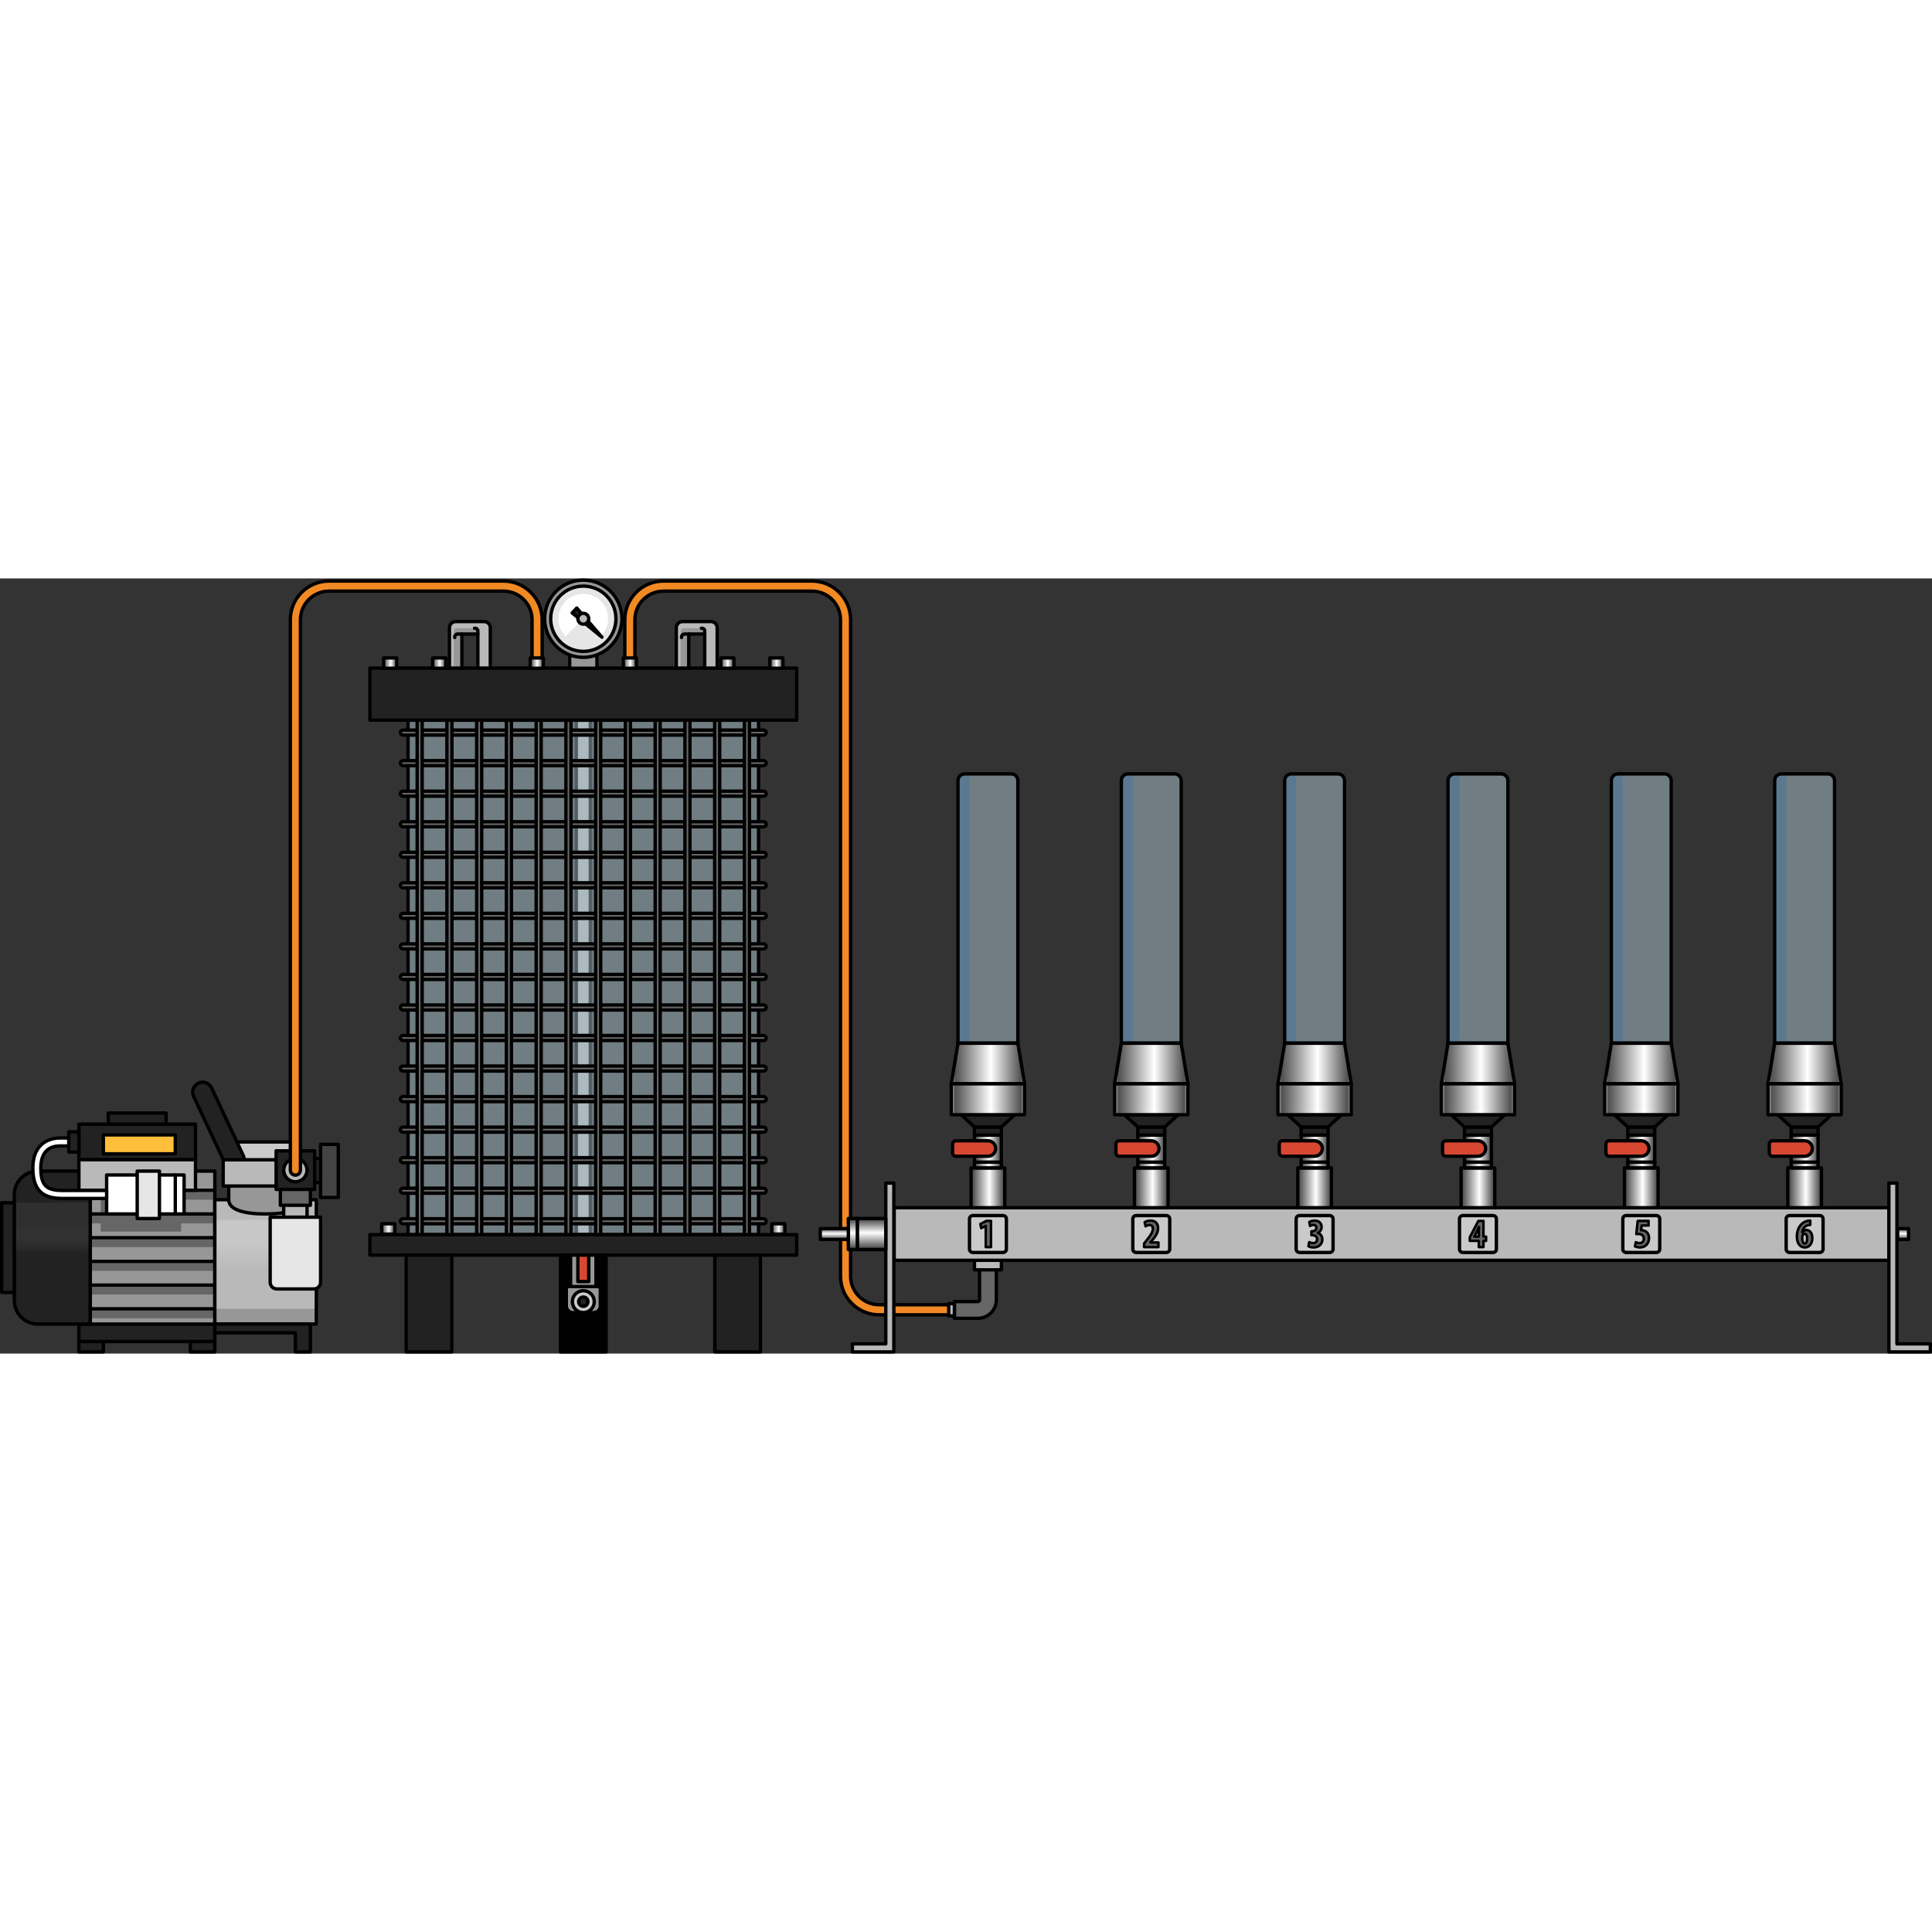 <?xml version="1.0" encoding="utf-8"?>
<!-- Created by: Science Figures, www.sciencefigures.org, Generator: Science Figures Editor -->
<svg version="1.1" id="Camada_1" xmlns="http://www.w3.org/2000/svg" xmlns:xlink="http://www.w3.org/1999/xlink" 
	 width="800px" height="800px" viewBox="0 0 575.283 230.811" enable-background="new 0 0 575.283 230.811"
	 xml:space="preserve">
<rect x="0" y="0" width="575.283" height="230.811" fill="#333333" stroke="none"/>
<g>
	<g>
		
			<rect x="23.492" y="222.022" fill="#222222" stroke="#000000" stroke-linecap="round" stroke-linejoin="round" stroke-miterlimit="10" width="40.478" height="5.212"/>
		
			<rect x="23.492" y="227.235" fill="#222222" stroke="#000000" stroke-linecap="round" stroke-linejoin="round" stroke-miterlimit="10" width="7.286" height="3.076"/>
		
			<rect x="56.684" y="227.235" fill="#222222" stroke="#000000" stroke-linecap="round" stroke-linejoin="round" stroke-miterlimit="10" width="7.286" height="3.076"/>
		<g>
			<path fill="#222222" d="M26.892,222.022H11.259c-3.866,0-7-3.134-7-7v-31.544c0-3.866,3.134-7,7-7h15.632V222.022z"/>
			<path fill="none" stroke="#000000" stroke-linecap="round" stroke-linejoin="round" stroke-miterlimit="10" d="M26.892,222.022
				H11.259c-3.866,0-7-3.134-7-7v-31.544c0-3.866,3.134-7,7-7h15.632V222.022z"/>
			<linearGradient id="SVGID_1_" gradientUnits="userSpaceOnUse" x1="15.575" y1="189.662" x2="15.575" y2="201.12">
				<stop  offset="0.263" style="stop-color:#666666;stop-opacity:0.2"/>
				<stop  offset="1" style="stop-color:#FFFFFF;stop-opacity:0"/>
			</linearGradient>
			<rect x="4.259" y="185.892" fill="url(#SVGID_1_)" width="22.632" height="20.866"/>
			
				<rect x="0.5" y="185.892" fill="#222222" stroke="#000000" stroke-linecap="round" stroke-linejoin="round" stroke-miterlimit="10" width="3.759" height="26.716"/>
		</g>
		
			<rect x="23.492" y="162.501" fill="#222222" stroke="#000000" stroke-linecap="round" stroke-linejoin="round" stroke-miterlimit="10" width="34.719" height="10.597"/>
		
			<rect x="32.239" y="159.187" fill="#222222" stroke="#000000" stroke-linecap="round" stroke-linejoin="round" stroke-miterlimit="10" width="17.225" height="3.314"/>
		<g>
			<rect x="26.892" y="176.478" fill="#979797" width="37.078" height="45.544"/>
			<rect x="26.892" y="196.301" fill="#666666" width="37.078" height="2.815"/>
			<rect x="26.892" y="203.361" fill="#666666" width="37.078" height="2.815"/>
			<rect x="26.892" y="210.421" fill="#666666" width="37.078" height="2.815"/>
			<rect x="26.892" y="217.481" fill="#666666" width="37.078" height="2.815"/>
			<rect x="26.892" y="189.242" fill="#666666" width="37.078" height="2.815"/>
			<rect x="26.892" y="182.182" fill="#666666" width="37.078" height="2.815"/>
			
				<rect x="26.892" y="176.478" fill="none" stroke="#000000" stroke-linecap="round" stroke-linejoin="round" stroke-miterlimit="10" width="37.078" height="45.544"/>
			<rect x="29.981" y="178.819" fill="#666666" width="23.952" height="15.675"/>
			
				<line fill="none" stroke="#000000" stroke-linecap="round" stroke-linejoin="round" stroke-miterlimit="10" x1="26.892" y1="217.481" x2="63.97" y2="217.481"/>
			
				<line fill="none" stroke="#000000" stroke-linecap="round" stroke-linejoin="round" stroke-miterlimit="10" x1="26.892" y1="210.421" x2="63.97" y2="210.421"/>
			
				<line fill="none" stroke="#000000" stroke-linecap="round" stroke-linejoin="round" stroke-miterlimit="10" x1="26.892" y1="203.361" x2="63.97" y2="203.361"/>
			
				<line fill="none" stroke="#000000" stroke-linecap="round" stroke-linejoin="round" stroke-miterlimit="10" x1="26.892" y1="196.301" x2="63.97" y2="196.301"/>
			
				<line fill="none" stroke="#000000" stroke-linecap="round" stroke-linejoin="round" stroke-miterlimit="10" x1="26.892" y1="189.242" x2="63.97" y2="189.242"/>
			
				<line fill="none" stroke="#000000" stroke-linecap="round" stroke-linejoin="round" stroke-miterlimit="10" x1="26.892" y1="182.182" x2="63.97" y2="182.182"/>
		</g>
		
			<rect x="23.492" y="173.098" fill="#B9B9B9" stroke="#000000" stroke-linecap="round" stroke-linejoin="round" stroke-miterlimit="10" width="34.719" height="9.083"/>
		
			<rect x="30.778" y="165.698" fill="#FFBF3B" stroke="#000000" stroke-linecap="round" stroke-linejoin="round" stroke-miterlimit="10" width="21.417" height="5.636"/>
		
			<rect x="31.748" y="177.64" fill="#FFFFFF" stroke="#000000" stroke-linecap="round" stroke-linejoin="round" stroke-miterlimit="10" width="23.068" height="11.602"/>
		
			<line fill="none" stroke="#000000" stroke-linecap="round" stroke-linejoin="round" stroke-miterlimit="10" x1="52.195" y1="177.64" x2="52.195" y2="189.242"/>
		<path fill="#FFFFFF" stroke="#000000" stroke-linecap="round" stroke-linejoin="round" stroke-miterlimit="10" d="M31.748,184.624
			H18.904c-4.738,0-9.122-1.091-9.122-9.004c0-8.355,6.18-9.004,8.073-9.004h4.129v2.368h-4.129c-2.603,0-5.706,1.151-5.706,6.637
			c0,5.644,2.178,6.637,6.754,6.637h12.844V184.624z"/>
		
			<rect x="20.477" y="164.785" fill="#222222" stroke="#000000" stroke-linecap="round" stroke-linejoin="round" stroke-miterlimit="10" width="3.014" height="6.029"/>
		
			<rect x="40.851" y="176.478" fill="#E6E6E6" stroke="#000000" stroke-linecap="round" stroke-linejoin="round" stroke-miterlimit="10" width="6.625" height="14.122"/>
		<g>
			<rect x="63.97" y="184.997" fill="#B9B9B9" width="30.213" height="37.026"/>
			<rect x="63.97" y="217.481" fill="#979797" width="30.213" height="4.542"/>
			
				<linearGradient id="SVGID_00000057867408101669701310000004594788849490997669_" gradientUnits="userSpaceOnUse" x1="79.076" y1="194.732" x2="79.076" y2="206.19">
				<stop  offset="0.263" style="stop-color:#FFFFFF;stop-opacity:0.2"/>
				<stop  offset="1" style="stop-color:#FFFFFF;stop-opacity:0"/>
			</linearGradient>
			
				<rect x="63.97" y="190.963" fill="url(#SVGID_00000057867408101669701310000004594788849490997669_)" width="30.213" height="20.866"/>
			
				<rect x="63.97" y="184.997" fill="none" stroke="#000000" stroke-linecap="round" stroke-linejoin="round" stroke-miterlimit="10" width="30.213" height="37.026"/>
			<path fill="#979797" stroke="#000000" stroke-linecap="round" stroke-linejoin="round" stroke-miterlimit="10" d="
				M68.109,184.997c0,3.122,4.91,4.245,10.967,4.245s10.967-1.123,10.967-4.245v-5.585H68.109V184.997z"/>
			
				<rect x="66.451" y="173.098" fill="#B9B9B9" stroke="#000000" stroke-linecap="round" stroke-linejoin="round" stroke-miterlimit="10" width="25.25" height="7.817"/>
			<polygon fill="#CACACA" stroke="#000000" stroke-linecap="round" stroke-linejoin="round" stroke-miterlimit="10" points="
				90.46,173.098 67.692,173.098 70.06,167.8 88.092,167.8 			"/>
		</g>
		<path fill="#222222" stroke="#000000" stroke-linecap="round" stroke-linejoin="round" stroke-miterlimit="10" d="M72.708,173.098
			c0-0.421-0.081-0.848-0.271-1.255l-9.43-20.136c-0.693-1.479-2.454-2.119-3.935-1.424c-1.48,0.692-2.118,2.454-1.425,3.935
			l8.841,18.88H72.708z"/>
		
			<rect x="84.482" y="184.624" fill="#B9B9B9" stroke="#000000" stroke-linecap="round" stroke-linejoin="round" stroke-miterlimit="10" width="6.945" height="6.945"/>
		<path fill="#E6E6E6" stroke="#000000" stroke-linecap="round" stroke-linejoin="round" stroke-miterlimit="10" d="M93.46,211.566
			H82.449c-1.105,0-2-0.895-2-2v-19.365H95.46v19.365C95.46,210.67,94.565,211.566,93.46,211.566z"/>
		
			<rect x="83.48" y="177.707" fill="#666666" stroke="#000000" stroke-linecap="round" stroke-linejoin="round" stroke-miterlimit="10" width="8.95" height="8.95"/>
		
			<rect x="82.216" y="170.449" fill="#222222" stroke="#000000" stroke-linecap="round" stroke-linejoin="round" stroke-miterlimit="10" width="11.477" height="11.477"/>
		<polygon fill="#222222" stroke="#000000" stroke-linecap="round" stroke-linejoin="round" stroke-miterlimit="10" points="
			87.955,222.022 63.97,222.022 63.97,224.628 87.955,224.628 87.955,230.311 92.429,230.311 92.429,224.628 92.429,222.022 		"/>
		
			<rect x="95.46" y="168.516" fill="#444444" stroke="#000000" stroke-linecap="round" stroke-linejoin="round" stroke-miterlimit="10" width="5.271" height="15.811"/>
		
			<rect x="93.693" y="172.726" fill="#222222" stroke="#000000" stroke-linecap="round" stroke-linejoin="round" stroke-miterlimit="10" width="1.767" height="7.149"/>
	</g>
	
		<circle fill="#B9B9B9" stroke="#000000" stroke-linecap="round" stroke-linejoin="round" stroke-miterlimit="10" cx="87.955" cy="176.188" r="3.461"/>
	<path fill="#F18924" stroke="#000000" stroke-linecap="round" stroke-linejoin="round" stroke-miterlimit="10" d="M87.955,177.687
		c-0.828,0-1.5-0.672-1.5-1.5V12.286c0-6.341,5.159-11.5,11.5-11.5h51.976c6.341,0,11.5,5.159,11.5,11.5v11.396
		c0,0.828-0.672,1.5-1.5,1.5s-1.5-0.672-1.5-1.5V12.286c0-4.687-3.813-8.5-8.5-8.5H97.955c-4.687,0-8.5,3.813-8.5,8.5v163.901
		C89.455,177.015,88.783,177.687,87.955,177.687z"/>
</g>
<g>
	<g>
		<g>
			<path fill="#F18924" stroke="#000000" stroke-linecap="round" stroke-linejoin="round" stroke-miterlimit="10" d="
				M286.968,219.273h-25.192c-6.341,0-11.5-5.159-11.5-11.5V12.286c0-4.687-3.813-8.5-8.5-8.5h-44.224c-4.687,0-8.5,3.813-8.5,8.5
				v12.925h-3V12.286c0-6.341,5.159-11.5,11.5-11.5h44.224c6.341,0,11.5,5.159,11.5,11.5v195.487c0,4.687,3.813,8.5,8.5,8.5h25.192
				V219.273z"/>
			<path fill="#666666" stroke="#000000" stroke-linecap="round" stroke-linejoin="round" stroke-miterlimit="10" d="
				M291.172,220.32h-6.984v-5h6.984c0.276,0,0.5-0.225,0.5-0.5v-33.369h5v33.369C296.672,217.852,294.204,220.32,291.172,220.32z"/>
			
				<rect x="282.495" y="215.946" fill="#B9B9B9" stroke="#000000" stroke-linecap="round" stroke-linejoin="round" stroke-miterlimit="10" width="1.692" height="3.653"/>
		</g>
		
			<rect x="290.162" y="200.486" fill="#B9B9B9" stroke="#000000" stroke-linecap="round" stroke-linejoin="round" stroke-miterlimit="10" width="8.019" height="5.391"/>
	</g>
	<g>
		
			<rect x="171.6" y="32.359" fill="#979797" stroke="#000000" stroke-linecap="round" stroke-linejoin="round" stroke-miterlimit="10" width="4.179" height="163.04"/>
		<rect x="121.506" y="42.204" opacity="0.4" fill="#CCECF9" width="104.365" height="153.195"/>
		
			<rect x="121.506" y="42.204" fill="none" stroke="#000000" stroke-linecap="round" stroke-linejoin="round" stroke-miterlimit="10" width="104.365" height="153.195"/>
		<g>
			<path fill="#666666" stroke="#000000" stroke-linecap="round" stroke-linejoin="round" stroke-miterlimit="10" d="
				M227.401,192.164H119.977c-0.414,0-0.75-0.336-0.75-0.75s0.336-0.75,0.75-0.75h107.423c0.414,0,0.75,0.336,0.75,0.75
				S227.815,192.164,227.401,192.164z"/>
			<path fill="#666666" stroke="#000000" stroke-linecap="round" stroke-linejoin="round" stroke-miterlimit="10" d="
				M227.401,183.07H119.977c-0.414,0-0.75-0.336-0.75-0.75s0.336-0.75,0.75-0.75h107.423c0.414,0,0.75,0.336,0.75,0.75
				S227.815,183.07,227.401,183.07z"/>
			<path fill="#666666" stroke="#000000" stroke-linecap="round" stroke-linejoin="round" stroke-miterlimit="10" d="
				M227.401,173.976H119.977c-0.414,0-0.75-0.336-0.75-0.75s0.336-0.75,0.75-0.75h107.423c0.414,0,0.75,0.336,0.75,0.75
				S227.815,173.976,227.401,173.976z"/>
			<path fill="#666666" stroke="#000000" stroke-linecap="round" stroke-linejoin="round" stroke-miterlimit="10" d="
				M227.401,164.882H119.977c-0.414,0-0.75-0.336-0.75-0.75s0.336-0.75,0.75-0.75h107.423c0.414,0,0.75,0.336,0.75,0.75
				S227.815,164.882,227.401,164.882z"/>
			<path fill="#666666" stroke="#000000" stroke-linecap="round" stroke-linejoin="round" stroke-miterlimit="10" d="
				M227.401,155.788H119.977c-0.414,0-0.75-0.336-0.75-0.75s0.336-0.75,0.75-0.75h107.423c0.414,0,0.75,0.336,0.75,0.75
				S227.815,155.788,227.401,155.788z"/>
			<path fill="#666666" stroke="#000000" stroke-linecap="round" stroke-linejoin="round" stroke-miterlimit="10" d="
				M227.401,146.693H119.977c-0.414,0-0.75-0.336-0.75-0.75s0.336-0.75,0.75-0.75h107.423c0.414,0,0.75,0.336,0.75,0.75
				S227.815,146.693,227.401,146.693z"/>
			<path fill="#666666" stroke="#000000" stroke-linecap="round" stroke-linejoin="round" stroke-miterlimit="10" d="M227.401,137.6
				H119.977c-0.414,0-0.75-0.336-0.75-0.75s0.336-0.75,0.75-0.75h107.423c0.414,0,0.75,0.336,0.75,0.75S227.815,137.6,227.401,137.6
				z"/>
			<path fill="#666666" stroke="#000000" stroke-linecap="round" stroke-linejoin="round" stroke-miterlimit="10" d="
				M227.401,128.506H119.977c-0.414,0-0.75-0.336-0.75-0.75s0.336-0.75,0.75-0.75h107.423c0.414,0,0.75,0.336,0.75,0.75
				S227.815,128.506,227.401,128.506z"/>
			<path fill="#666666" stroke="#000000" stroke-linecap="round" stroke-linejoin="round" stroke-miterlimit="10" d="
				M227.401,119.411H119.977c-0.414,0-0.75-0.336-0.75-0.75s0.336-0.75,0.75-0.75h107.423c0.414,0,0.75,0.336,0.75,0.75
				S227.815,119.411,227.401,119.411z"/>
			<path fill="#666666" stroke="#000000" stroke-linecap="round" stroke-linejoin="round" stroke-miterlimit="10" d="
				M227.401,110.317H119.977c-0.414,0-0.75-0.336-0.75-0.75s0.336-0.75,0.75-0.75h107.423c0.414,0,0.75,0.336,0.75,0.75
				S227.815,110.317,227.401,110.317z"/>
			<path fill="#666666" stroke="#000000" stroke-linecap="round" stroke-linejoin="round" stroke-miterlimit="10" d="
				M227.401,101.224H119.977c-0.414,0-0.75-0.336-0.75-0.75s0.336-0.75,0.75-0.75h107.423c0.414,0,0.75,0.336,0.75,0.75
				S227.815,101.224,227.401,101.224z"/>
			<path fill="#666666" stroke="#000000" stroke-linecap="round" stroke-linejoin="round" stroke-miterlimit="10" d="M227.401,92.13
				H119.977c-0.414,0-0.75-0.336-0.75-0.75s0.336-0.75,0.75-0.75h107.423c0.414,0,0.75,0.336,0.75,0.75S227.815,92.13,227.401,92.13
				z"/>
			<path fill="#666666" stroke="#000000" stroke-linecap="round" stroke-linejoin="round" stroke-miterlimit="10" d="
				M227.401,83.035H119.977c-0.414,0-0.75-0.336-0.75-0.75s0.336-0.75,0.75-0.75h107.423c0.414,0,0.75,0.336,0.75,0.75
				S227.815,83.035,227.401,83.035z"/>
			<path fill="#666666" stroke="#000000" stroke-linecap="round" stroke-linejoin="round" stroke-miterlimit="10" d="
				M227.401,73.942H119.977c-0.414,0-0.75-0.336-0.75-0.75s0.336-0.75,0.75-0.75h107.423c0.414,0,0.75,0.336,0.75,0.75
				S227.815,73.942,227.401,73.942z"/>
			<path fill="#666666" stroke="#000000" stroke-linecap="round" stroke-linejoin="round" stroke-miterlimit="10" d="
				M227.401,64.848H119.977c-0.414,0-0.75-0.336-0.75-0.75c0-0.414,0.336-0.75,0.75-0.75h107.423c0.414,0,0.75,0.336,0.75,0.75
				C228.151,64.512,227.815,64.848,227.401,64.848z"/>
			<path fill="#666666" stroke="#000000" stroke-linecap="round" stroke-linejoin="round" stroke-miterlimit="10" d="
				M227.401,55.753H119.977c-0.414,0-0.75-0.336-0.75-0.75s0.336-0.75,0.75-0.75h107.423c0.414,0,0.75,0.336,0.75,0.75
				S227.815,55.753,227.401,55.753z"/>
			<path fill="#666666" stroke="#000000" stroke-linecap="round" stroke-linejoin="round" stroke-miterlimit="10" d="
				M227.401,46.659H119.977c-0.414,0-0.75-0.336-0.75-0.75s0.336-0.75,0.75-0.75h107.423c0.414,0,0.75,0.336,0.75,0.75
				S227.815,46.659,227.401,46.659z"/>
		</g>
		<g>
			<path fill="#666666" stroke="#000000" stroke-linecap="round" stroke-linejoin="round" stroke-miterlimit="10" d="
				M222.413,199.192c-0.414,0-0.75-0.336-0.75-0.75V39.682c0-0.414,0.336-0.75,0.75-0.75s0.75,0.336,0.75,0.75v158.761
				C223.163,198.857,222.827,199.192,222.413,199.192z"/>
			<path fill="#666666" stroke="#000000" stroke-linecap="round" stroke-linejoin="round" stroke-miterlimit="10" d="
				M213.554,199.192c-0.414,0-0.75-0.336-0.75-0.75V39.682c0-0.414,0.336-0.75,0.75-0.75s0.75,0.336,0.75,0.75v158.761
				C214.304,198.857,213.968,199.192,213.554,199.192z"/>
			<path fill="#666666" stroke="#000000" stroke-linecap="round" stroke-linejoin="round" stroke-miterlimit="10" d="
				M204.695,199.192c-0.414,0-0.75-0.336-0.75-0.75V39.682c0-0.414,0.336-0.75,0.75-0.75s0.75,0.336,0.75,0.75v158.761
				C205.445,198.857,205.109,199.192,204.695,199.192z"/>
			<path fill="#666666" stroke="#000000" stroke-linecap="round" stroke-linejoin="round" stroke-miterlimit="10" d="
				M195.836,199.192c-0.414,0-0.75-0.336-0.75-0.75V39.682c0-0.414,0.336-0.75,0.75-0.75s0.75,0.336,0.75,0.75v158.761
				C196.586,198.857,196.25,199.192,195.836,199.192z"/>
			<path fill="#666666" stroke="#000000" stroke-linecap="round" stroke-linejoin="round" stroke-miterlimit="10" d="
				M186.977,199.192c-0.414,0-0.75-0.336-0.75-0.75V39.682c0-0.414,0.336-0.75,0.75-0.75s0.75,0.336,0.75,0.75v158.761
				C187.727,198.857,187.392,199.192,186.977,199.192z"/>
			<path fill="#666666" stroke="#000000" stroke-linecap="round" stroke-linejoin="round" stroke-miterlimit="10" d="
				M178.118,199.192c-0.414,0-0.75-0.336-0.75-0.75V39.682c0-0.414,0.336-0.75,0.75-0.75s0.75,0.336,0.75,0.75v158.761
				C178.868,198.857,178.533,199.192,178.118,199.192z"/>
			<path fill="#666666" stroke="#000000" stroke-linecap="round" stroke-linejoin="round" stroke-miterlimit="10" d="
				M169.26,199.192c-0.414,0-0.75-0.336-0.75-0.75V39.682c0-0.414,0.336-0.75,0.75-0.75s0.75,0.336,0.75,0.75v158.761
				C170.01,198.857,169.674,199.192,169.26,199.192z"/>
			<path fill="#666666" stroke="#000000" stroke-linecap="round" stroke-linejoin="round" stroke-miterlimit="10" d="
				M160.401,199.192c-0.414,0-0.75-0.336-0.75-0.75V39.682c0-0.414,0.336-0.75,0.75-0.75s0.75,0.336,0.75,0.75v158.761
				C161.151,198.857,160.815,199.192,160.401,199.192z"/>
			<path fill="#666666" stroke="#000000" stroke-linecap="round" stroke-linejoin="round" stroke-miterlimit="10" d="
				M151.542,199.192c-0.414,0-0.75-0.336-0.75-0.75V39.682c0-0.414,0.336-0.75,0.75-0.75s0.75,0.336,0.75,0.75v158.761
				C152.292,198.857,151.956,199.192,151.542,199.192z"/>
			<path fill="#666666" stroke="#000000" stroke-linecap="round" stroke-linejoin="round" stroke-miterlimit="10" d="
				M142.683,199.192c-0.414,0-0.75-0.336-0.75-0.75V39.682c0-0.414,0.336-0.75,0.75-0.75s0.75,0.336,0.75,0.75v158.761
				C143.433,198.857,143.097,199.192,142.683,199.192z"/>
			<path fill="#666666" stroke="#000000" stroke-linecap="round" stroke-linejoin="round" stroke-miterlimit="10" d="
				M133.824,199.192c-0.414,0-0.75-0.336-0.75-0.75V39.682c0-0.414,0.336-0.75,0.75-0.75s0.75,0.336,0.75,0.75v158.761
				C134.574,198.857,134.238,199.192,133.824,199.192z"/>
			<path fill="#666666" stroke="#000000" stroke-linecap="round" stroke-linejoin="round" stroke-miterlimit="10" d="
				M124.965,199.192c-0.414,0-0.75-0.336-0.75-0.75V39.682c0-0.414,0.336-0.75,0.75-0.75s0.75,0.336,0.75,0.75v158.761
				C125.715,198.857,125.38,199.192,124.965,199.192z"/>
		</g>
		<g>
			
				<rect x="110.147" y="26.692" fill="#222222" stroke="#000000" stroke-linecap="round" stroke-linejoin="round" stroke-miterlimit="10" width="127.083" height="15.513"/>
			<g>
				<g>
					<path fill="#B9B9B9" d="M144.143,12.844h-8.46c-1.023,0-1.854,0.83-1.854,1.854v11.994h3.707V16.551h4.753v10.141h3.708V14.697
						C145.997,13.674,145.167,12.844,144.143,12.844z"/>
					<path fill="#979797" d="M142.29,16.551c0,0,0-0.75,0-0.996c0-0.247-0.204-0.721-0.988-0.721c0,0-4.464,0-5.258,0
						s-0.934,0.674-0.934,1.717c0,1.043,0,10.141,0,10.141l2.427,0V16.551H142.29z"/>
					<path fill="none" stroke="#000000" stroke-linecap="round" stroke-linejoin="round" stroke-miterlimit="10" d="M144.143,12.844
						h-8.46c-1.023,0-1.854,0.83-1.854,1.854v11.994h3.707V16.551h4.753v10.141h3.708V14.697
						C145.997,13.674,145.167,12.844,144.143,12.844z"/>
					<path fill="none" stroke="#000000" stroke-linecap="round" stroke-linejoin="round" stroke-miterlimit="10" d="M141.302,14.834
						c0.784,0,0.988,0.474,0.988,0.721c0,0.247,0,0.996,0,0.996"/>
					<path fill="none" stroke="#000000" stroke-linecap="round" stroke-linejoin="round" stroke-miterlimit="10" d="M137.537,16.55
						c0,0-0.939,0-1.248,0c-0.309,0-0.903,0.216-0.903,1.044"/>
				</g>
				<g>
					<path fill="#B9B9B9" d="M211.694,12.844h-8.46c-1.023,0-1.854,0.83-1.854,1.854v11.994h3.707V16.551h4.753v10.141h3.708V14.697
						C213.548,13.674,212.718,12.844,211.694,12.844z"/>
					<path fill="#979797" d="M209.841,16.551c0,0,0-0.75,0-0.996c0-0.247-0.204-0.721-0.988-0.721c0,0-4.464,0-5.258,0
						s-0.934,0.674-0.934,1.717c0,1.043,0,10.141,0,10.141l2.427,0V16.551H209.841z"/>
					<path fill="none" stroke="#000000" stroke-linecap="round" stroke-linejoin="round" stroke-miterlimit="10" d="M211.694,12.844
						h-8.46c-1.023,0-1.854,0.83-1.854,1.854v11.994h3.707V16.551h4.753v10.141h3.708V14.697
						C213.548,13.674,212.718,12.844,211.694,12.844z"/>
					<path fill="none" stroke="#000000" stroke-linecap="round" stroke-linejoin="round" stroke-miterlimit="10" d="M208.853,14.834
						c0.784,0,0.988,0.474,0.988,0.721c0,0.247,0,0.996,0,0.996"/>
					<path fill="none" stroke="#000000" stroke-linecap="round" stroke-linejoin="round" stroke-miterlimit="10" d="M205.088,16.55
						c0,0-0.939,0-1.248,0c-0.309,0-0.903,0.216-0.903,1.044"/>
				</g>
			</g>
			<g>
				<g>
					
						<linearGradient id="SVGID_00000140722060509220453770000010447644270184551836_" gradientUnits="userSpaceOnUse" x1="114.246" y1="25.21" x2="118.144" y2="25.21">
						<stop  offset="0" style="stop-color:#CACACA"/>
						<stop  offset="0.052" style="stop-color:#505050"/>
						<stop  offset="0.54" style="stop-color:#FFFFFF"/>
						<stop  offset="0.953" style="stop-color:#505050"/>
						<stop  offset="1" style="stop-color:#CACACA"/>
					</linearGradient>
					
						<rect x="114.246" y="23.681" fill="url(#SVGID_00000140722060509220453770000010447644270184551836_)" stroke="#000000" stroke-linecap="round" stroke-linejoin="round" stroke-miterlimit="10" width="3.897" height="3.059"/>
					
						<linearGradient id="SVGID_00000056424152264895450870000006143370694908187556_" gradientUnits="userSpaceOnUse" x1="128.837" y1="25.21" x2="132.735" y2="25.21">
						<stop  offset="0" style="stop-color:#CACACA"/>
						<stop  offset="0.052" style="stop-color:#505050"/>
						<stop  offset="0.54" style="stop-color:#FFFFFF"/>
						<stop  offset="0.953" style="stop-color:#505050"/>
						<stop  offset="1" style="stop-color:#CACACA"/>
					</linearGradient>
					
						<rect x="128.837" y="23.681" fill="url(#SVGID_00000056424152264895450870000006143370694908187556_)" stroke="#000000" stroke-linecap="round" stroke-linejoin="round" stroke-miterlimit="10" width="3.897" height="3.059"/>
					
						<linearGradient id="SVGID_00000155104712481318306200000000492002218784709008_" gradientUnits="userSpaceOnUse" x1="157.877" y1="25.21" x2="161.774" y2="25.21">
						<stop  offset="0" style="stop-color:#CACACA"/>
						<stop  offset="0.052" style="stop-color:#505050"/>
						<stop  offset="0.54" style="stop-color:#FFFFFF"/>
						<stop  offset="0.953" style="stop-color:#505050"/>
						<stop  offset="1" style="stop-color:#CACACA"/>
					</linearGradient>
					
						<rect x="157.877" y="23.681" fill="url(#SVGID_00000155104712481318306200000000492002218784709008_)" stroke="#000000" stroke-linecap="round" stroke-linejoin="round" stroke-miterlimit="10" width="3.897" height="3.059"/>
				</g>
				<g>
					
						<linearGradient id="SVGID_00000181782265510050843650000004751507041808895894_" gradientUnits="userSpaceOnUse" x1="-12234.103" y1="25.21" x2="-12238.001" y2="25.21" gradientTransform="matrix(-1 0 0 1 -12004.869 0)">
						<stop  offset="0" style="stop-color:#CACACA"/>
						<stop  offset="0.052" style="stop-color:#505050"/>
						<stop  offset="0.54" style="stop-color:#FFFFFF"/>
						<stop  offset="0.953" style="stop-color:#505050"/>
						<stop  offset="1" style="stop-color:#CACACA"/>
					</linearGradient>
					
						<polygon fill="url(#SVGID_00000181782265510050843650000004751507041808895894_)" stroke="#000000" stroke-linecap="round" stroke-linejoin="round" stroke-miterlimit="10" points="
						229.235,23.681 233.132,23.681 233.132,26.74 229.235,26.74 					"/>
					
						<linearGradient id="SVGID_00000013152776546767195590000010379699412255990917_" gradientUnits="userSpaceOnUse" x1="-12219.513" y1="25.21" x2="-12223.409" y2="25.21" gradientTransform="matrix(-1 0 0 1 -12004.869 0)">
						<stop  offset="0" style="stop-color:#CACACA"/>
						<stop  offset="0.052" style="stop-color:#505050"/>
						<stop  offset="0.54" style="stop-color:#FFFFFF"/>
						<stop  offset="0.953" style="stop-color:#505050"/>
						<stop  offset="1" style="stop-color:#CACACA"/>
					</linearGradient>
					
						<polygon fill="url(#SVGID_00000013152776546767195590000010379699412255990917_)" stroke="#000000" stroke-linecap="round" stroke-linejoin="round" stroke-miterlimit="10" points="
						214.643,23.681 218.541,23.681 218.541,26.74 214.643,26.74 					"/>
					
						<linearGradient id="SVGID_00000129176502485506426480000000087200029985531008_" gradientUnits="userSpaceOnUse" x1="-12190.473" y1="25.21" x2="-12194.37" y2="25.21" gradientTransform="matrix(-1 0 0 1 -12004.869 0)">
						<stop  offset="0" style="stop-color:#CACACA"/>
						<stop  offset="0.052" style="stop-color:#505050"/>
						<stop  offset="0.54" style="stop-color:#FFFFFF"/>
						<stop  offset="0.953" style="stop-color:#505050"/>
						<stop  offset="1" style="stop-color:#CACACA"/>
					</linearGradient>
					
						<polygon fill="url(#SVGID_00000129176502485506426480000000087200029985531008_)" stroke="#000000" stroke-linecap="round" stroke-linejoin="round" stroke-miterlimit="10" points="
						185.604,23.681 189.501,23.681 189.501,26.74 185.604,26.74 					"/>
				</g>
			</g>
			<g>
				
					<rect x="169.631" y="18.624" fill="#979797" stroke="#000000" stroke-linecap="round" stroke-linejoin="round" stroke-miterlimit="10" width="8.116" height="8.116"/>
				<g>
					
						<circle fill="#979797" stroke="#000000" stroke-linecap="round" stroke-linejoin="round" stroke-miterlimit="10" cx="173.689" cy="12.001" r="11.501"/>
					
						<circle fill="#E6E6E6" stroke="#000000" stroke-linecap="round" stroke-linejoin="round" stroke-miterlimit="10" cx="173.689" cy="12.001" r="9.715"/>
					<path fill="#FFFFFF" d="M173.689,12.001l-5.304,5.178c-2.817-2.886-2.788-7.568,0.063-10.419c2.875-2.875,7.607-2.875,10.483,0
						c2.875,2.875,2.875,7.607,0,10.483L173.689,12.001z"/>
					<polygon fill="#222222" stroke="#000000" stroke-linecap="round" stroke-linejoin="round" stroke-miterlimit="10" points="
						179.244,17.501 170.375,10.276 171.74,8.813 179.244,17.501 					"/>
					
						<circle fill="#B9B9B9" stroke="#000000" stroke-linecap="round" stroke-linejoin="round" stroke-miterlimit="10" cx="173.689" cy="12.001" r="1.618"/>
				</g>
			</g>
		</g>
		<g>
			
				<rect x="110.147" y="195.399" fill="#222222" stroke="#000000" stroke-linecap="round" stroke-linejoin="round" stroke-miterlimit="10" width="127.083" height="6.087"/>
			<g>
				
					<rect x="120.942" y="201.486" fill="#222222" stroke="#000000" stroke-linecap="round" stroke-linejoin="round" stroke-miterlimit="10" width="13.58" height="28.825"/>
				
					<rect x="212.855" y="201.486" fill="#222222" stroke="#000000" stroke-linecap="round" stroke-linejoin="round" stroke-miterlimit="10" width="13.58" height="28.825"/>
				
					<rect x="166.899" y="201.486" stroke="#000000" stroke-linecap="round" stroke-linejoin="round" stroke-miterlimit="10" width="13.58" height="28.825"/>
			</g>
			<g>
				
					<linearGradient id="SVGID_00000076602104908448147010000005361634365679053703_" gradientUnits="userSpaceOnUse" x1="-12234.683" y1="193.7" x2="-12238.58" y2="193.7" gradientTransform="matrix(-1 0 0 1 -12004.869 0)">
					<stop  offset="0" style="stop-color:#CACACA"/>
					<stop  offset="0.052" style="stop-color:#505050"/>
					<stop  offset="0.54" style="stop-color:#FFFFFF"/>
					<stop  offset="0.953" style="stop-color:#505050"/>
					<stop  offset="1" style="stop-color:#CACACA"/>
				</linearGradient>
				
					<polygon fill="url(#SVGID_00000076602104908448147010000005361634365679053703_)" stroke="#000000" stroke-linecap="round" stroke-linejoin="round" stroke-miterlimit="10" points="
					229.814,192.17 233.711,192.17 233.711,195.229 229.814,195.229 				"/>
				
					<linearGradient id="SVGID_00000031888717995328199690000015416824029358463672_" gradientUnits="userSpaceOnUse" x1="-12118.536" y1="193.7" x2="-12122.434" y2="193.7" gradientTransform="matrix(-1 0 0 1 -12004.869 0)">
					<stop  offset="0" style="stop-color:#CACACA"/>
					<stop  offset="0.052" style="stop-color:#505050"/>
					<stop  offset="0.54" style="stop-color:#FFFFFF"/>
					<stop  offset="0.953" style="stop-color:#505050"/>
					<stop  offset="1" style="stop-color:#CACACA"/>
				</linearGradient>
				
					<polygon fill="url(#SVGID_00000031888717995328199690000015416824029358463672_)" stroke="#000000" stroke-linecap="round" stroke-linejoin="round" stroke-miterlimit="10" points="
					113.667,192.17 117.564,192.17 117.564,195.229 113.667,195.229 				"/>
			</g>
			<g>
				<path fill="#979797" stroke="#000000" stroke-linecap="round" stroke-linejoin="round" stroke-miterlimit="10" d="
					M175.466,213.078h-3.555c-1.105,0-2-0.895-2-2v-9.591h7.555v9.591C177.466,212.182,176.571,213.078,175.466,213.078z"/>
				<path fill="#979797" stroke="#000000" stroke-linecap="round" stroke-linejoin="round" stroke-miterlimit="10" d="
					M176.75,218.614h-6.122c-1.105,0-2-0.895-2-2v-5.765h10.122v5.765C178.75,217.719,177.855,218.614,176.75,218.614z"/>
				
					<circle fill="#CACACA" stroke="#000000" stroke-linecap="round" stroke-linejoin="round" stroke-miterlimit="10" cx="173.689" cy="215.354" r="3.26"/>
				
					<circle fill="#222222" stroke="#000000" stroke-linecap="round" stroke-linejoin="round" stroke-miterlimit="10" cx="173.689" cy="215.354" r="1.381"/>
				
					<rect x="172.061" y="201.486" fill="#D74732" stroke="#000000" stroke-linecap="round" stroke-linejoin="round" stroke-miterlimit="10" width="3.256" height="7.882"/>
			</g>
		</g>
	</g>
</g>
<g>
	
		<rect x="266.261" y="187.374" fill="#B9B9B9" stroke="#000000" stroke-linecap="round" stroke-linejoin="round" stroke-miterlimit="10" width="296.188" height="15.669"/>
	<polygon fill="#B9B9B9" stroke="#000000" stroke-linecap="round" stroke-linejoin="round" stroke-miterlimit="10" points="
		263.758,180.04 263.758,227.917 253.818,227.917 253.818,230.311 263.758,230.311 266.152,230.311 266.152,227.917 266.152,180.04 
			"/>
	
		<linearGradient id="SVGID_00000131331087500378034110000008851212909747653787_" gradientUnits="userSpaceOnUse" x1="259.517" y1="199.828" x2="259.517" y2="190.589">
		<stop  offset="0" style="stop-color:#CACACA"/>
		<stop  offset="0.052" style="stop-color:#505050"/>
		<stop  offset="0.54" style="stop-color:#FFFFFF"/>
		<stop  offset="0.953" style="stop-color:#505050"/>
		<stop  offset="1" style="stop-color:#CACACA"/>
	</linearGradient>
	
		<rect x="255.277" y="190.589" fill="url(#SVGID_00000131331087500378034110000008851212909747653787_)" stroke="#000000" stroke-linecap="round" stroke-linejoin="round" stroke-miterlimit="10" width="8.481" height="9.239"/>
	
		<linearGradient id="SVGID_00000173840839609782036460000008011182694211171969_" gradientUnits="userSpaceOnUse" x1="253.94" y1="199.828" x2="253.94" y2="190.589">
		<stop  offset="0" style="stop-color:#CACACA"/>
		<stop  offset="0.052" style="stop-color:#505050"/>
		<stop  offset="0.54" style="stop-color:#FFFFFF"/>
		<stop  offset="0.953" style="stop-color:#505050"/>
		<stop  offset="1" style="stop-color:#CACACA"/>
	</linearGradient>
	
		<rect x="252.602" y="190.589" fill="url(#SVGID_00000173840839609782036460000008011182694211171969_)" stroke="#000000" stroke-linecap="round" stroke-linejoin="round" stroke-miterlimit="10" width="2.675" height="9.239"/>
	
		<linearGradient id="SVGID_00000035526808296853584760000014195438280386539443_" gradientUnits="userSpaceOnUse" x1="248.428" y1="196.83" x2="248.428" y2="193.588">
		<stop  offset="0" style="stop-color:#CACACA"/>
		<stop  offset="0.052" style="stop-color:#505050"/>
		<stop  offset="0.54" style="stop-color:#FFFFFF"/>
		<stop  offset="0.953" style="stop-color:#505050"/>
		<stop  offset="1" style="stop-color:#CACACA"/>
	</linearGradient>
	
		<rect x="244.254" y="193.588" fill="url(#SVGID_00000035526808296853584760000014195438280386539443_)" stroke="#000000" stroke-linecap="round" stroke-linejoin="round" stroke-miterlimit="10" width="8.348" height="3.242"/>
	<polygon fill="#B9B9B9" stroke="#000000" stroke-linecap="round" stroke-linejoin="round" stroke-miterlimit="10" points="
		564.843,180.04 564.843,227.917 574.783,227.917 574.783,230.311 564.843,230.311 562.449,230.311 562.449,227.917 562.449,180.04 
			"/>
	
		<linearGradient id="SVGID_00000115508449221639769590000011622035989758044829_" gradientUnits="userSpaceOnUse" x1="566.671" y1="196.83" x2="566.671" y2="193.588">
		<stop  offset="0" style="stop-color:#CACACA"/>
		<stop  offset="0.052" style="stop-color:#505050"/>
		<stop  offset="0.54" style="stop-color:#FFFFFF"/>
		<stop  offset="0.953" style="stop-color:#505050"/>
		<stop  offset="1" style="stop-color:#CACACA"/>
	</linearGradient>
	
		<polygon fill="url(#SVGID_00000115508449221639769590000011622035989758044829_)" stroke="#000000" stroke-linecap="round" stroke-linejoin="round" stroke-miterlimit="10" points="
		568.292,196.83 565.05,196.83 565.05,193.588 568.292,193.588 	"/>
	<g>
		<path fill="#CACACA" stroke="#000000" stroke-linecap="round" stroke-linejoin="round" stroke-miterlimit="10" d="
			M298.666,200.703h-8.988c-0.552,0-1-0.448-1-1v-8.988c0-0.552,0.448-1,1-1h8.988c0.552,0,1,0.448,1,1v8.988
			C299.666,200.255,299.218,200.703,298.666,200.703z"/>
		<g>
			<path opacity="0.4" fill="#CCECF9" d="M301.085,58.199h-13.826c-1.105,0-2,0.895-2,2v78.188h17.826V60.199
				C303.085,59.094,302.189,58.199,301.085,58.199z"/>
			<path opacity="0.2" fill="#006ACF" d="M288.678,58.199h-1.419c-1.104,0-2,0.895-2,2v78.188h3.419V58.199z"/>
			
				<linearGradient id="SVGID_00000169538430629849372420000014252160281060798100_" gradientUnits="userSpaceOnUse" x1="289.16" y1="181.45" x2="299.184" y2="181.45">
				<stop  offset="0" style="stop-color:#CACACA"/>
				<stop  offset="0.052" style="stop-color:#505050"/>
				<stop  offset="0.54" style="stop-color:#FFFFFF"/>
				<stop  offset="0.953" style="stop-color:#505050"/>
				<stop  offset="1" style="stop-color:#CACACA"/>
			</linearGradient>
			
				<rect x="289.16" y="175.526" fill="url(#SVGID_00000169538430629849372420000014252160281060798100_)" stroke="#000000" stroke-linecap="round" stroke-linejoin="round" stroke-miterlimit="10" width="10.024" height="11.848"/>
			
				<linearGradient id="SVGID_00000037689894394131938750000000921820047348813442_" gradientUnits="userSpaceOnUse" x1="290.162" y1="170.631" x2="298.181" y2="170.631">
				<stop  offset="0" style="stop-color:#CACACA"/>
				<stop  offset="0.052" style="stop-color:#505050"/>
				<stop  offset="0.54" style="stop-color:#FFFFFF"/>
				<stop  offset="0.953" style="stop-color:#505050"/>
				<stop  offset="1" style="stop-color:#CACACA"/>
			</linearGradient>
			
				<rect x="290.162" y="165.735" fill="url(#SVGID_00000037689894394131938750000000921820047348813442_)" stroke="#000000" stroke-linecap="round" stroke-linejoin="round" stroke-miterlimit="10" width="8.019" height="9.791"/>
			
				<rect x="290.162" y="163.346" fill="#222222" stroke="#000000" stroke-linecap="round" stroke-linejoin="round" stroke-miterlimit="10" width="8.019" height="2.39"/>
			<polygon fill="#222222" stroke="#000000" stroke-linecap="round" stroke-linejoin="round" stroke-miterlimit="10" points="
				302.19,159.682 286.153,159.682 290.162,163.346 298.181,163.346 			"/>
			
				<linearGradient id="SVGID_00000042000949830124108150000016718115777136486293_" gradientUnits="userSpaceOnUse" x1="283.259" y1="155.061" x2="305.084" y2="155.061">
				<stop  offset="0" style="stop-color:#CACACA"/>
				<stop  offset="0.052" style="stop-color:#505050"/>
				<stop  offset="0.54" style="stop-color:#FFFFFF"/>
				<stop  offset="0.953" style="stop-color:#505050"/>
				<stop  offset="1" style="stop-color:#CACACA"/>
			</linearGradient>
			
				<rect x="283.259" y="150.441" fill="url(#SVGID_00000042000949830124108150000016718115777136486293_)" stroke="#000000" stroke-linecap="round" stroke-linejoin="round" stroke-miterlimit="10" width="21.826" height="9.24"/>
			
				<linearGradient id="SVGID_00000005974188901906125260000006787951467784167857_" gradientUnits="userSpaceOnUse" x1="283.259" y1="144.414" x2="305.084" y2="144.414">
				<stop  offset="0" style="stop-color:#CACACA"/>
				<stop  offset="0.052" style="stop-color:#505050"/>
				<stop  offset="0.54" style="stop-color:#FFFFFF"/>
				<stop  offset="0.953" style="stop-color:#505050"/>
				<stop  offset="1" style="stop-color:#CACACA"/>
			</linearGradient>
			
				<polygon fill="url(#SVGID_00000005974188901906125260000006787951467784167857_)" stroke="#000000" stroke-linecap="round" stroke-linejoin="round" stroke-miterlimit="10" points="
				305.085,150.441 283.259,150.441 285.259,138.387 303.085,138.387 			"/>
			<path fill="none" stroke="#000000" stroke-linecap="round" stroke-linejoin="round" stroke-miterlimit="10" d="M301.085,58.199
				h-13.826c-1.105,0-2,0.895-2,2v78.188h17.826V60.199C303.085,59.094,302.189,58.199,301.085,58.199z"/>
			
				<line fill="none" stroke="#000000" stroke-linecap="round" stroke-linejoin="round" stroke-miterlimit="10" x1="290.162" y1="173.801" x2="298.181" y2="173.801"/>
			<path fill="#D74732" stroke="#000000" stroke-linecap="round" stroke-linejoin="round" stroke-miterlimit="10" d="
				M294.172,167.446h-9.525c-0.552,0-1,0.448-1,1v2.611c0,0.552,0.448,1,1,1h9.525c1.273,0,2.305-1.032,2.305-2.305
				S295.445,167.446,294.172,167.446z"/>
		</g>
	</g>
	<g>
		<path fill="#CACACA" stroke="#000000" stroke-linecap="round" stroke-linejoin="round" stroke-miterlimit="10" d="
			M347.302,200.703h-8.988c-0.552,0-1-0.448-1-1v-8.988c0-0.552,0.448-1,1-1h8.988c0.552,0,1,0.448,1,1v8.988
			C348.302,200.255,347.854,200.703,347.302,200.703z"/>
		<g>
			<path opacity="0.4" fill="#CCECF9" d="M349.721,58.199h-13.826c-1.105,0-2,0.895-2,2v78.188h17.826V60.199
				C351.721,59.094,350.825,58.199,349.721,58.199z"/>
			<path opacity="0.2" fill="#006ACF" d="M337.314,58.199h-1.419c-1.104,0-2,0.895-2,2v78.188h3.419V58.199z"/>
			
				<linearGradient id="SVGID_00000098199173183564507780000017819487183591541378_" gradientUnits="userSpaceOnUse" x1="337.796" y1="181.45" x2="347.82" y2="181.45">
				<stop  offset="0" style="stop-color:#CACACA"/>
				<stop  offset="0.052" style="stop-color:#505050"/>
				<stop  offset="0.54" style="stop-color:#FFFFFF"/>
				<stop  offset="0.953" style="stop-color:#505050"/>
				<stop  offset="1" style="stop-color:#CACACA"/>
			</linearGradient>
			
				<rect x="337.796" y="175.526" fill="url(#SVGID_00000098199173183564507780000017819487183591541378_)" stroke="#000000" stroke-linecap="round" stroke-linejoin="round" stroke-miterlimit="10" width="10.024" height="11.848"/>
			
				<linearGradient id="SVGID_00000078018138508277869200000007247367377228487847_" gradientUnits="userSpaceOnUse" x1="338.798" y1="170.631" x2="346.817" y2="170.631">
				<stop  offset="0" style="stop-color:#CACACA"/>
				<stop  offset="0.052" style="stop-color:#505050"/>
				<stop  offset="0.54" style="stop-color:#FFFFFF"/>
				<stop  offset="0.953" style="stop-color:#505050"/>
				<stop  offset="1" style="stop-color:#CACACA"/>
			</linearGradient>
			
				<rect x="338.798" y="165.735" fill="url(#SVGID_00000078018138508277869200000007247367377228487847_)" stroke="#000000" stroke-linecap="round" stroke-linejoin="round" stroke-miterlimit="10" width="8.019" height="9.791"/>
			
				<rect x="338.798" y="163.346" fill="#222222" stroke="#000000" stroke-linecap="round" stroke-linejoin="round" stroke-miterlimit="10" width="8.019" height="2.39"/>
			<polygon fill="#222222" stroke="#000000" stroke-linecap="round" stroke-linejoin="round" stroke-miterlimit="10" points="
				350.826,159.682 334.789,159.682 338.798,163.346 346.817,163.346 			"/>
			
				<linearGradient id="SVGID_00000055704774750759463080000005545821687640676765_" gradientUnits="userSpaceOnUse" x1="331.895" y1="155.061" x2="353.721" y2="155.061">
				<stop  offset="0" style="stop-color:#CACACA"/>
				<stop  offset="0.052" style="stop-color:#505050"/>
				<stop  offset="0.54" style="stop-color:#FFFFFF"/>
				<stop  offset="0.953" style="stop-color:#505050"/>
				<stop  offset="1" style="stop-color:#CACACA"/>
			</linearGradient>
			
				<rect x="331.895" y="150.441" fill="url(#SVGID_00000055704774750759463080000005545821687640676765_)" stroke="#000000" stroke-linecap="round" stroke-linejoin="round" stroke-miterlimit="10" width="21.826" height="9.24"/>
			
				<linearGradient id="SVGID_00000073001941345507628950000001815099320931169183_" gradientUnits="userSpaceOnUse" x1="331.895" y1="144.414" x2="353.721" y2="144.414">
				<stop  offset="0" style="stop-color:#CACACA"/>
				<stop  offset="0.052" style="stop-color:#505050"/>
				<stop  offset="0.54" style="stop-color:#FFFFFF"/>
				<stop  offset="0.953" style="stop-color:#505050"/>
				<stop  offset="1" style="stop-color:#CACACA"/>
			</linearGradient>
			
				<polygon fill="url(#SVGID_00000073001941345507628950000001815099320931169183_)" stroke="#000000" stroke-linecap="round" stroke-linejoin="round" stroke-miterlimit="10" points="
				353.721,150.441 331.895,150.441 333.895,138.387 351.721,138.387 			"/>
			<path fill="none" stroke="#000000" stroke-linecap="round" stroke-linejoin="round" stroke-miterlimit="10" d="M349.721,58.199
				h-13.826c-1.105,0-2,0.895-2,2v78.188h17.826V60.199C351.721,59.094,350.825,58.199,349.721,58.199z"/>
			
				<line fill="none" stroke="#000000" stroke-linecap="round" stroke-linejoin="round" stroke-miterlimit="10" x1="338.798" y1="173.801" x2="346.817" y2="173.801"/>
			<path fill="#D74732" stroke="#000000" stroke-linecap="round" stroke-linejoin="round" stroke-miterlimit="10" d="
				M342.808,167.446h-9.525c-0.552,0-1,0.448-1,1v2.611c0,0.552,0.448,1,1,1h9.525c1.273,0,2.305-1.032,2.305-2.305
				S344.081,167.446,342.808,167.446z"/>
		</g>
	</g>
	<g>
		<path fill="#CACACA" stroke="#000000" stroke-linecap="round" stroke-linejoin="round" stroke-miterlimit="10" d="
			M395.938,200.703h-8.988c-0.552,0-1-0.448-1-1v-8.988c0-0.552,0.448-1,1-1h8.988c0.552,0,1,0.448,1,1v8.988
			C396.938,200.255,396.49,200.703,395.938,200.703z"/>
		<g>
			<path opacity="0.4" fill="#CCECF9" d="M398.357,58.199h-13.826c-1.105,0-2,0.895-2,2v78.188h17.826V60.199
				C400.357,59.094,399.461,58.199,398.357,58.199z"/>
			<path opacity="0.2" fill="#006ACF" d="M385.95,58.199h-1.419c-1.104,0-2,0.895-2,2v78.188h3.419V58.199z"/>
			
				<linearGradient id="SVGID_00000060749363399746349220000008405059534922696095_" gradientUnits="userSpaceOnUse" x1="386.432" y1="181.45" x2="396.456" y2="181.45">
				<stop  offset="0" style="stop-color:#CACACA"/>
				<stop  offset="0.052" style="stop-color:#505050"/>
				<stop  offset="0.54" style="stop-color:#FFFFFF"/>
				<stop  offset="0.953" style="stop-color:#505050"/>
				<stop  offset="1" style="stop-color:#CACACA"/>
			</linearGradient>
			
				<rect x="386.432" y="175.526" fill="url(#SVGID_00000060749363399746349220000008405059534922696095_)" stroke="#000000" stroke-linecap="round" stroke-linejoin="round" stroke-miterlimit="10" width="10.024" height="11.848"/>
			
				<linearGradient id="SVGID_00000052801678767330599130000003292704293707702718_" gradientUnits="userSpaceOnUse" x1="387.434" y1="170.631" x2="395.453" y2="170.631">
				<stop  offset="0" style="stop-color:#CACACA"/>
				<stop  offset="0.052" style="stop-color:#505050"/>
				<stop  offset="0.54" style="stop-color:#FFFFFF"/>
				<stop  offset="0.953" style="stop-color:#505050"/>
				<stop  offset="1" style="stop-color:#CACACA"/>
			</linearGradient>
			
				<rect x="387.434" y="165.735" fill="url(#SVGID_00000052801678767330599130000003292704293707702718_)" stroke="#000000" stroke-linecap="round" stroke-linejoin="round" stroke-miterlimit="10" width="8.019" height="9.791"/>
			
				<rect x="387.434" y="163.346" fill="#222222" stroke="#000000" stroke-linecap="round" stroke-linejoin="round" stroke-miterlimit="10" width="8.019" height="2.39"/>
			<polygon fill="#222222" stroke="#000000" stroke-linecap="round" stroke-linejoin="round" stroke-miterlimit="10" points="
				399.462,159.682 383.425,159.682 387.434,163.346 395.453,163.346 			"/>
			
				<linearGradient id="SVGID_00000026863539487378163780000005312203596766158496_" gradientUnits="userSpaceOnUse" x1="380.531" y1="155.061" x2="402.357" y2="155.061">
				<stop  offset="0" style="stop-color:#CACACA"/>
				<stop  offset="0.052" style="stop-color:#505050"/>
				<stop  offset="0.54" style="stop-color:#FFFFFF"/>
				<stop  offset="0.953" style="stop-color:#505050"/>
				<stop  offset="1" style="stop-color:#CACACA"/>
			</linearGradient>
			
				<rect x="380.531" y="150.441" fill="url(#SVGID_00000026863539487378163780000005312203596766158496_)" stroke="#000000" stroke-linecap="round" stroke-linejoin="round" stroke-miterlimit="10" width="21.826" height="9.24"/>
			
				<linearGradient id="SVGID_00000173878662772091412800000002704427497355575963_" gradientUnits="userSpaceOnUse" x1="380.531" y1="144.414" x2="402.357" y2="144.414">
				<stop  offset="0" style="stop-color:#CACACA"/>
				<stop  offset="0.052" style="stop-color:#505050"/>
				<stop  offset="0.54" style="stop-color:#FFFFFF"/>
				<stop  offset="0.953" style="stop-color:#505050"/>
				<stop  offset="1" style="stop-color:#CACACA"/>
			</linearGradient>
			
				<polygon fill="url(#SVGID_00000173878662772091412800000002704427497355575963_)" stroke="#000000" stroke-linecap="round" stroke-linejoin="round" stroke-miterlimit="10" points="
				402.357,150.441 380.531,150.441 382.531,138.387 400.357,138.387 			"/>
			<path fill="none" stroke="#000000" stroke-linecap="round" stroke-linejoin="round" stroke-miterlimit="10" d="M398.357,58.199
				h-13.826c-1.105,0-2,0.895-2,2v78.188h17.826V60.199C400.357,59.094,399.461,58.199,398.357,58.199z"/>
			
				<line fill="none" stroke="#000000" stroke-linecap="round" stroke-linejoin="round" stroke-miterlimit="10" x1="387.434" y1="173.801" x2="395.453" y2="173.801"/>
			<path fill="#D74732" stroke="#000000" stroke-linecap="round" stroke-linejoin="round" stroke-miterlimit="10" d="
				M391.444,167.446h-9.525c-0.552,0-1,0.448-1,1v2.611c0,0.552,0.448,1,1,1h9.525c1.273,0,2.305-1.032,2.305-2.305
				S392.717,167.446,391.444,167.446z"/>
		</g>
	</g>
	<g>
		<path fill="#CACACA" stroke="#000000" stroke-linecap="round" stroke-linejoin="round" stroke-miterlimit="10" d="
			M444.574,200.703h-8.988c-0.552,0-1-0.448-1-1v-8.988c0-0.552,0.448-1,1-1h8.988c0.552,0,1,0.448,1,1v8.988
			C445.574,200.255,445.126,200.703,444.574,200.703z"/>
		<g>
			<path opacity="0.4" fill="#CCECF9" d="M446.993,58.199h-13.826c-1.105,0-2,0.895-2,2v78.188h17.826V60.199
				C448.993,59.094,448.097,58.199,446.993,58.199z"/>
			<path opacity="0.2" fill="#006ACF" d="M434.586,58.199h-1.419c-1.104,0-2,0.895-2,2v78.188h3.419V58.199z"/>
			
				<linearGradient id="SVGID_00000039843065070041246310000014488146769959706509_" gradientUnits="userSpaceOnUse" x1="435.068" y1="181.45" x2="445.092" y2="181.45">
				<stop  offset="0" style="stop-color:#CACACA"/>
				<stop  offset="0.052" style="stop-color:#505050"/>
				<stop  offset="0.54" style="stop-color:#FFFFFF"/>
				<stop  offset="0.953" style="stop-color:#505050"/>
				<stop  offset="1" style="stop-color:#CACACA"/>
			</linearGradient>
			
				<rect x="435.068" y="175.526" fill="url(#SVGID_00000039843065070041246310000014488146769959706509_)" stroke="#000000" stroke-linecap="round" stroke-linejoin="round" stroke-miterlimit="10" width="10.024" height="11.848"/>
			
				<linearGradient id="SVGID_00000023973496741175380170000000228184160583062173_" gradientUnits="userSpaceOnUse" x1="436.07" y1="170.631" x2="444.089" y2="170.631">
				<stop  offset="0" style="stop-color:#CACACA"/>
				<stop  offset="0.052" style="stop-color:#505050"/>
				<stop  offset="0.54" style="stop-color:#FFFFFF"/>
				<stop  offset="0.953" style="stop-color:#505050"/>
				<stop  offset="1" style="stop-color:#CACACA"/>
			</linearGradient>
			
				<rect x="436.07" y="165.735" fill="url(#SVGID_00000023973496741175380170000000228184160583062173_)" stroke="#000000" stroke-linecap="round" stroke-linejoin="round" stroke-miterlimit="10" width="8.019" height="9.791"/>
			
				<rect x="436.07" y="163.346" fill="#222222" stroke="#000000" stroke-linecap="round" stroke-linejoin="round" stroke-miterlimit="10" width="8.019" height="2.39"/>
			<polygon fill="#222222" stroke="#000000" stroke-linecap="round" stroke-linejoin="round" stroke-miterlimit="10" points="
				448.098,159.682 432.061,159.682 436.07,163.346 444.089,163.346 			"/>
			
				<linearGradient id="SVGID_00000106856944605629952180000004318027863046005914_" gradientUnits="userSpaceOnUse" x1="429.167" y1="155.061" x2="450.993" y2="155.061">
				<stop  offset="0" style="stop-color:#CACACA"/>
				<stop  offset="0.052" style="stop-color:#505050"/>
				<stop  offset="0.54" style="stop-color:#FFFFFF"/>
				<stop  offset="0.953" style="stop-color:#505050"/>
				<stop  offset="1" style="stop-color:#CACACA"/>
			</linearGradient>
			
				<rect x="429.167" y="150.441" fill="url(#SVGID_00000106856944605629952180000004318027863046005914_)" stroke="#000000" stroke-linecap="round" stroke-linejoin="round" stroke-miterlimit="10" width="21.826" height="9.24"/>
			
				<linearGradient id="SVGID_00000183929003958083290470000003485338074945937829_" gradientUnits="userSpaceOnUse" x1="429.167" y1="144.414" x2="450.993" y2="144.414">
				<stop  offset="0" style="stop-color:#CACACA"/>
				<stop  offset="0.052" style="stop-color:#505050"/>
				<stop  offset="0.54" style="stop-color:#FFFFFF"/>
				<stop  offset="0.953" style="stop-color:#505050"/>
				<stop  offset="1" style="stop-color:#CACACA"/>
			</linearGradient>
			
				<polygon fill="url(#SVGID_00000183929003958083290470000003485338074945937829_)" stroke="#000000" stroke-linecap="round" stroke-linejoin="round" stroke-miterlimit="10" points="
				450.993,150.441 429.167,150.441 431.167,138.387 448.993,138.387 			"/>
			<path fill="none" stroke="#000000" stroke-linecap="round" stroke-linejoin="round" stroke-miterlimit="10" d="M446.993,58.199
				h-13.826c-1.105,0-2,0.895-2,2v78.188h17.826V60.199C448.993,59.094,448.097,58.199,446.993,58.199z"/>
			
				<line fill="none" stroke="#000000" stroke-linecap="round" stroke-linejoin="round" stroke-miterlimit="10" x1="436.07" y1="173.801" x2="444.089" y2="173.801"/>
			<path fill="#D74732" stroke="#000000" stroke-linecap="round" stroke-linejoin="round" stroke-miterlimit="10" d="
				M440.08,167.446h-9.525c-0.552,0-1,0.448-1,1v2.611c0,0.552,0.448,1,1,1h9.525c1.273,0,2.305-1.032,2.305-2.305
				S441.353,167.446,440.08,167.446z"/>
		</g>
	</g>
	<g>
		<path fill="#CACACA" stroke="#000000" stroke-linecap="round" stroke-linejoin="round" stroke-miterlimit="10" d="M493.21,200.703
			h-8.988c-0.552,0-1-0.448-1-1v-8.988c0-0.552,0.448-1,1-1h8.988c0.552,0,1,0.448,1,1v8.988
			C494.21,200.255,493.762,200.703,493.21,200.703z"/>
		<g>
			<path opacity="0.4" fill="#CCECF9" d="M495.629,58.199h-13.826c-1.105,0-2,0.895-2,2v78.188h17.826V60.199
				C497.629,59.094,496.733,58.199,495.629,58.199z"/>
			<path opacity="0.2" fill="#006ACF" d="M483.222,58.199h-1.419c-1.104,0-2,0.895-2,2v78.188h3.419V58.199z"/>
			
				<linearGradient id="SVGID_00000072274082058040723940000013302309949704122302_" gradientUnits="userSpaceOnUse" x1="483.704" y1="181.45" x2="493.728" y2="181.45">
				<stop  offset="0" style="stop-color:#CACACA"/>
				<stop  offset="0.052" style="stop-color:#505050"/>
				<stop  offset="0.54" style="stop-color:#FFFFFF"/>
				<stop  offset="0.953" style="stop-color:#505050"/>
				<stop  offset="1" style="stop-color:#CACACA"/>
			</linearGradient>
			
				<rect x="483.704" y="175.526" fill="url(#SVGID_00000072274082058040723940000013302309949704122302_)" stroke="#000000" stroke-linecap="round" stroke-linejoin="round" stroke-miterlimit="10" width="10.024" height="11.848"/>
			
				<linearGradient id="SVGID_00000013183213951553690590000017173178030678733473_" gradientUnits="userSpaceOnUse" x1="484.707" y1="170.631" x2="492.725" y2="170.631">
				<stop  offset="0" style="stop-color:#CACACA"/>
				<stop  offset="0.052" style="stop-color:#505050"/>
				<stop  offset="0.54" style="stop-color:#FFFFFF"/>
				<stop  offset="0.953" style="stop-color:#505050"/>
				<stop  offset="1" style="stop-color:#CACACA"/>
			</linearGradient>
			
				<rect x="484.707" y="165.735" fill="url(#SVGID_00000013183213951553690590000017173178030678733473_)" stroke="#000000" stroke-linecap="round" stroke-linejoin="round" stroke-miterlimit="10" width="8.019" height="9.791"/>
			
				<rect x="484.707" y="163.346" fill="#222222" stroke="#000000" stroke-linecap="round" stroke-linejoin="round" stroke-miterlimit="10" width="8.019" height="2.39"/>
			<polygon fill="#222222" stroke="#000000" stroke-linecap="round" stroke-linejoin="round" stroke-miterlimit="10" points="
				496.734,159.682 480.697,159.682 484.707,163.346 492.725,163.346 			"/>
			
				<linearGradient id="SVGID_00000011013474336066112920000000774115667673431224_" gradientUnits="userSpaceOnUse" x1="477.803" y1="155.061" x2="499.629" y2="155.061">
				<stop  offset="0" style="stop-color:#CACACA"/>
				<stop  offset="0.052" style="stop-color:#505050"/>
				<stop  offset="0.54" style="stop-color:#FFFFFF"/>
				<stop  offset="0.953" style="stop-color:#505050"/>
				<stop  offset="1" style="stop-color:#CACACA"/>
			</linearGradient>
			
				<rect x="477.803" y="150.441" fill="url(#SVGID_00000011013474336066112920000000774115667673431224_)" stroke="#000000" stroke-linecap="round" stroke-linejoin="round" stroke-miterlimit="10" width="21.826" height="9.24"/>
			
				<linearGradient id="SVGID_00000063592022178562422710000015705621497639181476_" gradientUnits="userSpaceOnUse" x1="477.803" y1="144.414" x2="499.629" y2="144.414">
				<stop  offset="0" style="stop-color:#CACACA"/>
				<stop  offset="0.052" style="stop-color:#505050"/>
				<stop  offset="0.54" style="stop-color:#FFFFFF"/>
				<stop  offset="0.953" style="stop-color:#505050"/>
				<stop  offset="1" style="stop-color:#CACACA"/>
			</linearGradient>
			
				<polygon fill="url(#SVGID_00000063592022178562422710000015705621497639181476_)" stroke="#000000" stroke-linecap="round" stroke-linejoin="round" stroke-miterlimit="10" points="
				499.629,150.441 477.803,150.441 479.803,138.387 497.629,138.387 			"/>
			<path fill="none" stroke="#000000" stroke-linecap="round" stroke-linejoin="round" stroke-miterlimit="10" d="M495.629,58.199
				h-13.826c-1.105,0-2,0.895-2,2v78.188h17.826V60.199C497.629,59.094,496.733,58.199,495.629,58.199z"/>
			
				<line fill="none" stroke="#000000" stroke-linecap="round" stroke-linejoin="round" stroke-miterlimit="10" x1="484.707" y1="173.801" x2="492.725" y2="173.801"/>
			<path fill="#D74732" stroke="#000000" stroke-linecap="round" stroke-linejoin="round" stroke-miterlimit="10" d="
				M488.716,167.446h-9.525c-0.552,0-1,0.448-1,1v2.611c0,0.552,0.448,1,1,1h9.525c1.273,0,2.305-1.032,2.305-2.305
				S489.989,167.446,488.716,167.446z"/>
		</g>
	</g>
	<g>
		<path fill="#CACACA" stroke="#000000" stroke-linecap="round" stroke-linejoin="round" stroke-miterlimit="10" d="
			M541.846,200.703h-8.988c-0.552,0-1-0.448-1-1v-8.988c0-0.552,0.448-1,1-1h8.988c0.552,0,1,0.448,1,1v8.988
			C542.846,200.255,542.398,200.703,541.846,200.703z"/>
		<g>
			<path opacity="0.4" fill="#CCECF9" d="M544.265,58.199h-13.826c-1.105,0-2,0.895-2,2v78.188h17.826V60.199
				C546.265,59.094,545.369,58.199,544.265,58.199z"/>
			<path opacity="0.2" fill="#006ACF" d="M531.858,58.199h-1.419c-1.104,0-2,0.895-2,2v78.188h3.419V58.199z"/>
			
				<linearGradient id="SVGID_00000106850056989693509320000005240519583409385100_" gradientUnits="userSpaceOnUse" x1="532.34" y1="181.45" x2="542.364" y2="181.45">
				<stop  offset="0" style="stop-color:#CACACA"/>
				<stop  offset="0.052" style="stop-color:#505050"/>
				<stop  offset="0.54" style="stop-color:#FFFFFF"/>
				<stop  offset="0.953" style="stop-color:#505050"/>
				<stop  offset="1" style="stop-color:#CACACA"/>
			</linearGradient>
			
				<rect x="532.34" y="175.526" fill="url(#SVGID_00000106850056989693509320000005240519583409385100_)" stroke="#000000" stroke-linecap="round" stroke-linejoin="round" stroke-miterlimit="10" width="10.024" height="11.848"/>
			
				<linearGradient id="SVGID_00000022544372553385979200000004239050845355219106_" gradientUnits="userSpaceOnUse" x1="533.342" y1="170.631" x2="541.361" y2="170.631">
				<stop  offset="0" style="stop-color:#CACACA"/>
				<stop  offset="0.052" style="stop-color:#505050"/>
				<stop  offset="0.54" style="stop-color:#FFFFFF"/>
				<stop  offset="0.953" style="stop-color:#505050"/>
				<stop  offset="1" style="stop-color:#CACACA"/>
			</linearGradient>
			
				<rect x="533.343" y="165.735" fill="url(#SVGID_00000022544372553385979200000004239050845355219106_)" stroke="#000000" stroke-linecap="round" stroke-linejoin="round" stroke-miterlimit="10" width="8.019" height="9.791"/>
			
				<rect x="533.343" y="163.346" fill="#222222" stroke="#000000" stroke-linecap="round" stroke-linejoin="round" stroke-miterlimit="10" width="8.019" height="2.39"/>
			<polygon fill="#222222" stroke="#000000" stroke-linecap="round" stroke-linejoin="round" stroke-miterlimit="10" points="
				545.371,159.682 529.333,159.682 533.343,163.346 541.361,163.346 			"/>
			
				<linearGradient id="SVGID_00000007419631334084014960000009209888764870769314_" gradientUnits="userSpaceOnUse" x1="526.439" y1="155.061" x2="548.265" y2="155.061">
				<stop  offset="0" style="stop-color:#CACACA"/>
				<stop  offset="0.052" style="stop-color:#505050"/>
				<stop  offset="0.54" style="stop-color:#FFFFFF"/>
				<stop  offset="0.953" style="stop-color:#505050"/>
				<stop  offset="1" style="stop-color:#CACACA"/>
			</linearGradient>
			
				<rect x="526.439" y="150.441" fill="url(#SVGID_00000007419631334084014960000009209888764870769314_)" stroke="#000000" stroke-linecap="round" stroke-linejoin="round" stroke-miterlimit="10" width="21.826" height="9.24"/>
			
				<linearGradient id="SVGID_00000134971695206792163810000008263222183681744521_" gradientUnits="userSpaceOnUse" x1="526.439" y1="144.414" x2="548.265" y2="144.414">
				<stop  offset="0" style="stop-color:#CACACA"/>
				<stop  offset="0.052" style="stop-color:#505050"/>
				<stop  offset="0.54" style="stop-color:#FFFFFF"/>
				<stop  offset="0.953" style="stop-color:#505050"/>
				<stop  offset="1" style="stop-color:#CACACA"/>
			</linearGradient>
			
				<polygon fill="url(#SVGID_00000134971695206792163810000008263222183681744521_)" stroke="#000000" stroke-linecap="round" stroke-linejoin="round" stroke-miterlimit="10" points="
				548.265,150.441 526.439,150.441 528.439,138.387 546.265,138.387 			"/>
			<path fill="none" stroke="#000000" stroke-linecap="round" stroke-linejoin="round" stroke-miterlimit="10" d="M544.265,58.199
				h-13.826c-1.105,0-2,0.895-2,2v78.188h17.826V60.199C546.265,59.094,545.369,58.199,544.265,58.199z"/>
			
				<line fill="none" stroke="#000000" stroke-linecap="round" stroke-linejoin="round" stroke-miterlimit="10" x1="533.343" y1="173.801" x2="541.361" y2="173.801"/>
			<path fill="#D74732" stroke="#000000" stroke-linecap="round" stroke-linejoin="round" stroke-miterlimit="10" d="
				M537.352,167.446h-9.525c-0.552,0-1,0.448-1,1v2.611c0,0.552,0.448,1,1,1h9.525c1.273,0,2.305-1.032,2.305-2.305
				S538.625,167.446,537.352,167.446z"/>
		</g>
	</g>
	<g>
		
			<path fill="#666666" stroke="#000000" stroke-width="0.75" stroke-linecap="round" stroke-linejoin="round" stroke-miterlimit="10" d="
			M293.524,192.786H293.5l-1.319,0.684l-0.264-1.235l1.787-0.924h1.379v7.796h-1.559V192.786z"/>
		
			<path fill="#666666" stroke="#000000" stroke-width="0.75" stroke-linecap="round" stroke-linejoin="round" stroke-miterlimit="10" d="
			M340.673,199.107v-1.056l0.78-0.995c1.008-1.283,1.835-2.351,1.835-3.466c0-0.624-0.348-1.067-0.995-1.067
			c-0.492,0-0.887,0.216-1.175,0.396l-0.276-1.224c0.36-0.228,1.031-0.479,1.739-0.479c1.703,0,2.255,1.14,2.255,2.255
			c0,1.463-0.911,2.639-1.811,3.682l-0.468,0.552v0.024h2.386v1.379H340.673z"/>
		
			<path fill="#666666" stroke="#000000" stroke-width="0.75" stroke-linecap="round" stroke-linejoin="round" stroke-miterlimit="10" d="
			M389.839,197.619c0.312,0.18,0.744,0.3,1.164,0.3c0.755,0,1.175-0.468,1.175-1.127c0-0.864-0.66-1.235-1.463-1.235h-0.216v-1.151
			h0.156c0.576-0.013,1.319-0.252,1.319-1.008c0-0.563-0.36-0.899-0.912-0.899c-0.348,0-0.696,0.132-0.983,0.312l-0.204-1.187
			c0.324-0.204,0.959-0.408,1.607-0.408c1.367,0,2.051,0.888,2.051,1.883c0,0.779-0.432,1.428-1.115,1.751v0.024
			c0.756,0.252,1.331,0.923,1.331,1.979c0,1.188-0.911,2.351-2.603,2.351c-0.636,0-1.187-0.155-1.535-0.348L389.839,197.619z"/>
		
			<path fill="#666666" stroke="#000000" stroke-width="0.75" stroke-linecap="round" stroke-linejoin="round" stroke-miterlimit="10" d="
			M440.332,199.107v-1.859h-2.675v-1.079l2.555-4.857h1.511v4.678h0.78v1.259h-0.78v1.859H440.332z M440.332,195.988v-1.596
			c0-0.419,0.048-0.875,0.084-1.283h-0.048c-0.18,0.432-0.336,0.78-0.54,1.212l-0.84,1.643v0.024H440.332z"/>
		
			<path fill="#666666" stroke="#000000" stroke-width="0.75" stroke-linecap="round" stroke-linejoin="round" stroke-miterlimit="10" d="
			M490.889,192.678h-2.063l-0.18,1.392c0.072,0,0.156,0,0.24,0c0.336,0.012,1.019,0.168,1.463,0.588
			c0.432,0.419,0.672,1.007,0.672,1.787c0,1.522-1.008,2.758-2.71,2.758c-0.552,0-1.151-0.144-1.463-0.312l0.24-1.247
			c0.288,0.144,0.696,0.275,1.115,0.275c0.768,0,1.271-0.491,1.271-1.331c0-1.044-0.792-1.392-1.691-1.392
			c-0.216,0-0.396,0-0.552,0.024l0.432-3.91h3.226V192.678z"/>
		
			<path fill="#666666" stroke="#000000" stroke-width="0.75" stroke-linecap="round" stroke-linejoin="round" stroke-miterlimit="10" d="
			M539.037,192.487c-0.192,0.012-0.408,0.036-0.647,0.084c-1.031,0.228-1.547,1.091-1.739,2.074h0.036
			c0.276-0.371,0.684-0.623,1.199-0.623c1.055,0,1.763,0.947,1.763,2.423c0,1.367-0.696,2.758-2.219,2.758
			c-1.475,0-2.375-1.283-2.375-3.214c0-1.703,0.564-2.866,1.283-3.634c0.504-0.564,1.259-0.936,1.907-1.056
			c0.372-0.072,0.624-0.072,0.792-0.084V192.487z M538.102,196.432c-0.012-0.659-0.228-1.283-0.732-1.283
			c-0.252,0-0.492,0.168-0.636,0.528c-0.048,0.084-0.084,0.323-0.084,0.684c0,1.019,0.288,1.703,0.756,1.703
			C537.934,198.064,538.102,197.367,538.102,196.432z"/>
	</g>
</g>
</svg>